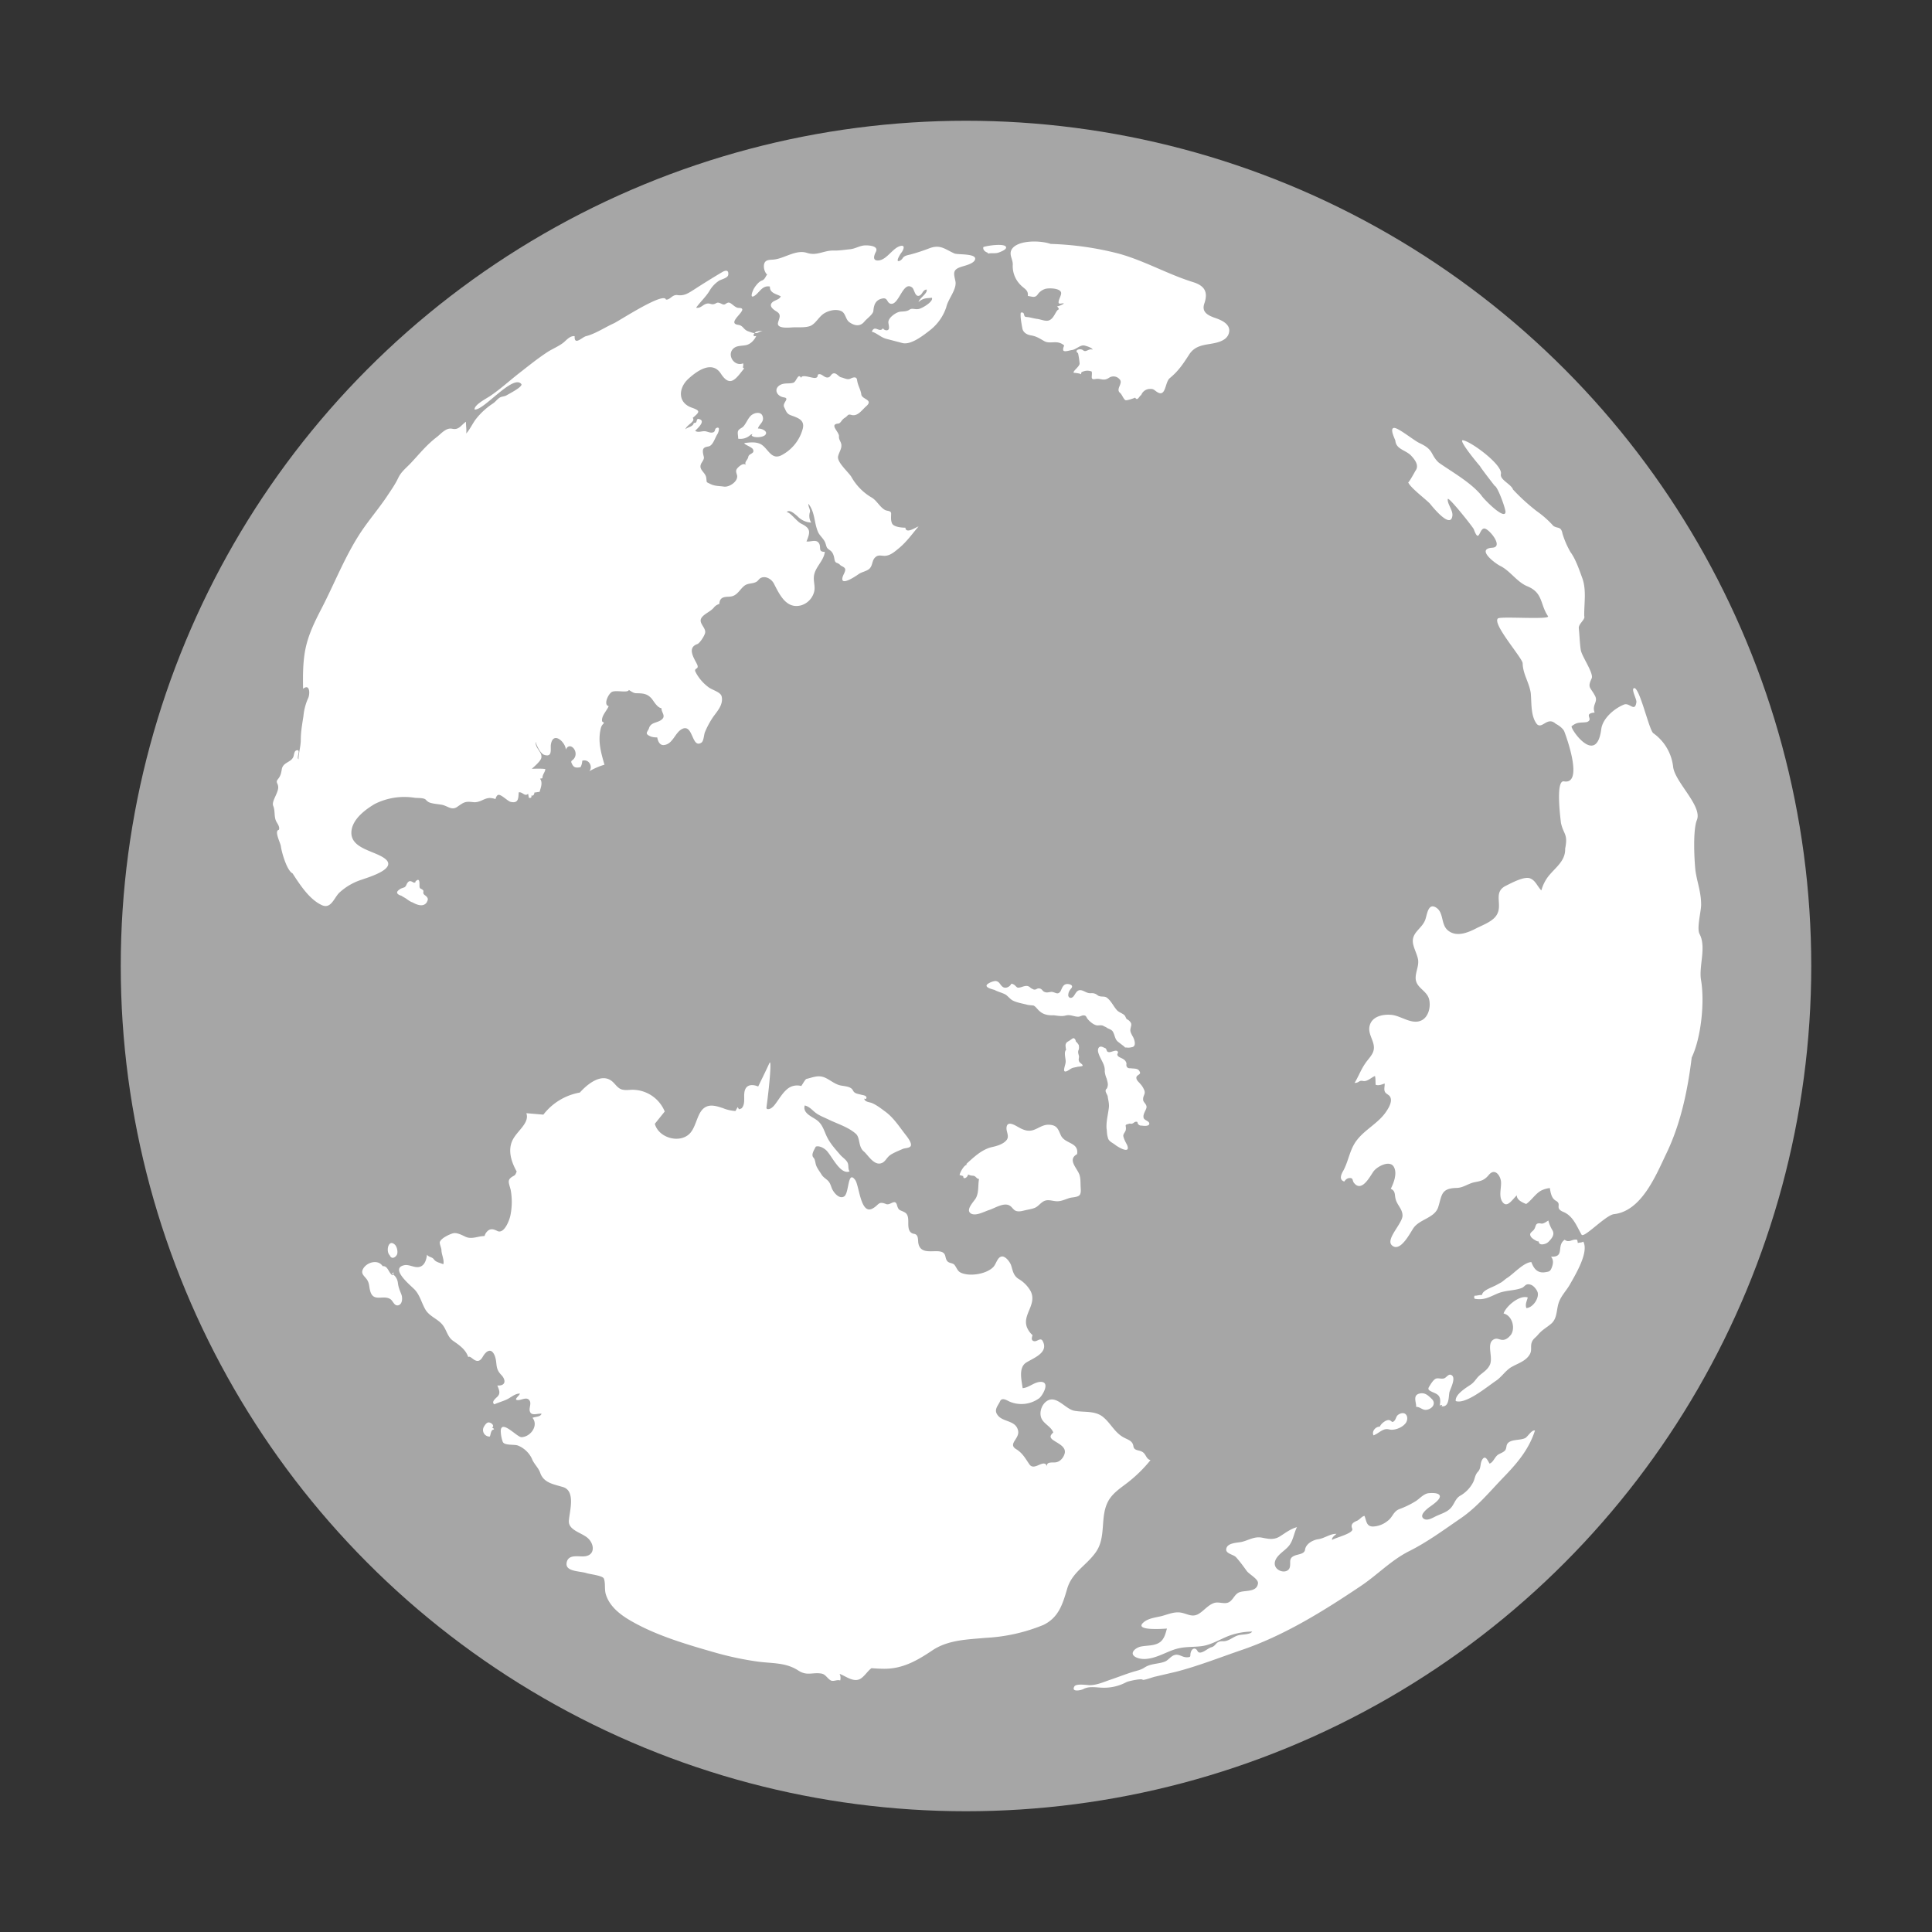 <!-- This Source Code Form is subject to the terms of the Mozilla Public
   - License, v. 2.0. If a copy of the MPL was not distributed with this
   - file, You can obtain one at http://mozilla.org/MPL/2.0/. -->
<svg xmlns="http://www.w3.org/2000/svg" width="16" height="16"><rect width="100%" height="100%" fill="#333333" stroke="none"/><circle fill="#a6a6a6" cx="8" cy="8" r="7"/><path fill="#fff" d="M6.316 2.741a.125.125 0 00-.054.007.042.042 0 00-.013.011l.018-.001c.018-.004.031-.016.05-.017zm.023.859c.023-.029-.032-.053-.062-.051.008-.035.052-.053.04-.097-.01-.046-.066-.037-.096-.012-.026.023-.04.063-.063.09-.013.015-.036.02-.045.038-.008.017.002.046 0 .065a.122.122 0 00.103-.032l.017-.008c-.004.003-.006.01-.008.014.018.022.097.016.114-.007zm.037-1.227c-.002.054.05.06.09.081-.013.031-.055.03-.075.055-.024.031.02.058.042.072.042.026.018.056.01.093-.011.052.1.038.125.037.042-.002.11.005.15-.015.043-.024.066-.077.111-.103.038-.022.091-.034.132-.019.044.015.039.071.074.095.042.029.087.038.123-.005.022-.027.073-.061.075-.09.004-.051.019-.091.075-.102.045-.009.035.035.067.043.07.018.103-.196.18-.133.017.015.022.073.053.068.031-.005.032-.051.066-.052.01.031-.058.069-.067.103.042-.035.063-.03.111-.035.013.033-.082.087-.106.092-.035.009-.056-.011-.082.008-.021.014-.05.013-.074.015-.035.004-.1.05-.099.088 0 .015.012.049 0 .061-.013.013-.041.001-.044-.012-.03.044-.068-.033-.093.029.04.01.076.048.12.059l.13.034c.072.022.18-.065.234-.107a.403.403 0 00.133-.19c.015-.069.09-.148.075-.216-.014-.064-.024-.094.048-.117.03-.01.105-.026.115-.061.016-.052-.147-.038-.171-.05-.082-.037-.118-.078-.212-.041-.05.019-.098.035-.15.049-.026.007-.053.009-.067.032a.06.06 0 01-.024.021c-.043.017.01-.064.015-.069.013-.016.036-.065-.008-.054-.065.015-.113.115-.183.12-.053.004-.036-.043-.022-.07.026-.049-.05-.055-.083-.055-.048 0-.083.027-.129.032-.042.004-.091.012-.134.011-.085-.003-.14.047-.225.019-.089-.029-.184.045-.27.055-.029.004-.07-.002-.082.032-.01.028 0 .071.022.092l.007-.006c-.02.019-.021.046-.049.056-.026.009-.053.044-.067.068-.01.018-.041.093.012.054.038-.029.06-.083.121-.072zM3.184 7.108c-.091-.066-.297-.082-.272-.236.016-.094.113-.167.19-.213a.544.544 0 01.333-.052c.028.003.08-.002.095.02a.075.075 0 00.036.022c.031.009.063.01.094.016.047.009.081.05.128.016.055-.038.064-.046.13-.038.059.007.094-.038.144-.034.015.001.03.004.041.009.005-.017.012-.032.023-.035.024-.007.079.053.104.058.066.014.062-.032.066-.079.033-.006.049.039.078.011 0 .009.005.023.005.032a.015.015 0 00.02-.001.018.018 0 00.001-.016c.016.005.024-.006.026-.025.012.001.03-.006.042-.004.01-.034.029-.079.004-.11l.02-.004c0-.034.023-.049.024-.076-.036-.005-.075-.003-.112-.002.022-.02.074-.064.079-.091.01-.048-.052-.077-.047-.134.006.03.04.099.07.109.072.024.051-.047.056-.084.018-.117.122-.02.124.041.03-.07.107.008.072.068-.017.029-.04.018-.018.056.014.027.036.028.068.021a.122.122 0 00.014-.053c.055-.017.09.048.059.087a.553.553 0 01.125-.054c-.026-.09-.052-.178-.036-.274.004-.021.007-.045.023-.061.02-.021-.005-.013-.007-.027-.006-.042.039-.085.055-.123-.046-.01-.004-.102.027-.118.034-.017.132.011.14-.016.019.011.038.027.061.027.055.001.091.002.129.046.018.023.046.074.08.078-.001.038.042.066-.003.098-.036.025-.085.019-.1.067-.01.03-.039.044.005.065.019.01.042.012.063.012.005.029.02.068.057.063.073-.009.089-.101.147-.132.095-.05.08.166.162.112.02-.013.02-.068.03-.089a.703.703 0 01.07-.128c.037-.05.083-.102.067-.167-.01-.036-.078-.051-.11-.076a.368.368 0 01-.096-.107c-.014-.026-.022-.035 0-.048.012-.007.008-.021.004-.031-.024-.05-.088-.139.001-.17.02-.007.062-.071.065-.096.005-.042-.059-.08-.03-.122.02-.031.073-.051.1-.082a.086.086 0 01.047-.032c.001-.017.005-.036.02-.047.023-.018.06-.009.089-.018.045-.014.065-.061.1-.087.03-.022.063-.014.095-.03.017-.008.024-.026.04-.034.042-.02.09.012.108.047.044.084.1.214.226.18a.158.158 0 00.105-.104c.015-.046-.003-.084 0-.129.004-.08.082-.131.091-.21-.059.001-.028-.036-.048-.07-.022-.038-.071-.01-.104-.016.034-.081.034-.109-.045-.148-.035-.017-.092-.097-.119-.094.022-.03.073.02.09.034a.168.168 0 00.113.052.107.107 0 01-.012-.083c.009-.022-.013-.045-.011-.073.055.071.046.152.078.23.013.033.045.055.06.089.017.043.005.042.043.068.022.016.03.044.034.069.007.044.023.025.047.05.013.015.049.017.042.048-.005.022-.02.04-.023.063-.009.066.12-.024.133-.033.028-.021.073-.025.095-.05.023-.026.018-.064.042-.088.03-.031.058-.01.093-.016.042-.006.077-.039.108-.064.065-.055.106-.115.16-.178-.023.006-.104.065-.109.01-.03 0-.101-.005-.112-.039-.01-.025-.006-.053-.006-.078-.001-.027-.034-.018-.055-.032-.044-.028-.066-.08-.112-.104a.458.458 0 01-.163-.169c-.025-.039-.116-.118-.11-.165.005-.031.03-.064.028-.095 0-.028-.022-.043-.02-.074.004-.036-.083-.099-.007-.106.023-.002.027-.031.054-.047.03-.018.023-.034.055-.025.053.016.089-.042.125-.073.06-.054-.037-.055-.042-.096-.005-.041-.028-.071-.035-.119-.004-.035-.037-.021-.056-.012-.025.012-.051-.006-.076-.011-.022-.005-.041-.043-.069-.031-.02.01-.02.035-.049.032-.022-.002-.036-.023-.057-.027-.034-.004-.004.028-.042.031-.026.002-.112-.034-.114 0-.027-.046-.038.032-.066.04-.032.009-.065.001-.097.013-.069.028-.046.097.02.108.053.008-.016.045.002.081.016.032.02.054.055.067.057.021.118.038.099.112a.348.348 0 01-.18.221c-.086.04-.11-.069-.175-.097-.04-.017-.085-.011-.128-.006-.007.011.06.032.07.051.02.039-.034.034-.038.064-.004.025-.037.043-.019.068-.019-.023-.055.008-.068.022-.019.02-.015.033-.007.058.016.051-.061.104-.107.098-.038-.006-.074-.003-.111-.021-.043-.021-.029-.008-.037-.057-.01-.046-.073-.066-.035-.123.027-.042.014-.038.009-.078-.006-.042.013-.048.046-.054.037-.007.053-.072.074-.103.005-.007.028-.065-.008-.05-.02.009-.005.034-.035.038-.022.004-.044-.011-.066-.011-.026 0-.053.013-.076-.003.012-.014.096-.084.03-.098-.027-.006-.006.038-.041.032-.007.035-.05.032-.07.054.009-.037.087-.065.061-.095.056-.049.068-.058-.008-.085-.12-.042-.11-.165-.028-.239.074-.068.198-.154.27-.041.079.121.128.033.192-.045-.021-.009-.002-.015-.009-.042-.07.029-.134-.063-.085-.118.03-.033.075-.024.114-.034.035-.009.066-.043.08-.075-.029.008-.025-.01-.014-.023-.018-.002-.037-.01-.052-.015-.043-.015-.04-.048-.085-.054-.108-.016.112-.14.005-.14-.035-.001-.065-.053-.09-.043-.019.007-.024.021-.045.012-.015-.006-.033-.019-.05-.009-.04.024-.047-.005-.084.006-.031.01-.048.04-.083.032.035-.048.079-.088.11-.138a.249.249 0 01.081-.086c.019-.011.072-.022.075-.048.005-.043-.022-.039-.051-.022a6.919 6.919 0 00-.232.144c-.046.029-.081.054-.137.046-.044-.007-.061.041-.096.037-.017-.067-.387.176-.432.197-.072.032-.153.087-.23.106-.032.008-.098.082-.094 0-.04-.005-.069.035-.095.055-.038.029-.082.047-.123.072-.087.056-.169.123-.25.186-.076.06-.153.13-.234.184-.028.019-.13.071-.127.11.072.014.318-.294.387-.211.018.021-.104.083-.124.095-.017.009-.037.008-.053.017-.022.013-.036.035-.057.049a.591.591 0 00-.142.13c-.028.037-.049.085-.08.119.004-.036-.003-.062-.002-.097-.04.026-.057.07-.113.058-.051-.012-.092.04-.128.068-.085.065-.142.137-.213.213-.04.043-.082.073-.107.126-.027.057-.064.108-.099.161-.066.097-.142.186-.207.283-.133.199-.22.427-.33.639-.057.11-.11.218-.134.341-.02.106-.02.214-.018.322.06-.047.057.051.041.08a.463.463 0 00-.038.146c-.01.065-.022.13-.022.196 0 .056-.018.108-.019.162-.02-.016.024-.084-.016-.074-.02.005-.02.034-.025.049-.016.052-.086.047-.097.106-.006.036-.01.057-.034.086-.018.022 0 .032.003.054.01.052-.058.124-.04.166.017.041.005.087.024.126.01.02.032.046.023.071-.042.008.012.106.016.136.006.049.05.203.097.225.059.091.14.218.245.264.074.032.1-.064.142-.104a.494.494 0 01.189-.109c.058-.021.302-.092.185-.176zm.102 3.285c.012-.02.003-.071-.019-.088-.052-.044-.073.06-.039.091.013.033.043.022.058-.003zM3.5 7.369c-.015-.013-.025-.005-.026-.032 0-.024.003-.07-.029-.041-.009.003.003.008-.01.013-.009.003-.016-.004-.022-.007-.016-.007-.026-.008-.039.01-.009.012-.009.026-.024.036l-.025.009c-.01.003-.035.021-.036.031-.004.015.019.026.035.03.012.009.03.017.042.026.013.009.034.025.05.029.035.02.09.042.118 0 .008-.016.014-.028.003-.042-.01-.015-.026-.019-.03-.031-.005-.013.006-.021-.007-.031zm4.745.755a.14.14 0 00-.067.026c-.03.026.034.041.058.048.028.016.067.024.094.04.023.017.038.04.064.051.032.015.075.022.11.031.014.005.037.004.057.008.022.013.031.033.05.047.03.028.073.035.114.033.038.004.067.011.101.002.04-.01.067.01.104.01.015 0 .03-.012.043-.011.019 0 .021.008.03.024.016.023.056.058.085.059.017 0 .031-.003.046.002.017.01.024.01.036.02.02.009.038.015.047.031.016.028.015.059.04.081l.052.04c.012.011.002.009.02.009.01.002.028.002.04-.002.05-.003.024-.073.008-.096-.01-.02-.019-.036-.015-.055.003-.023.014-.039-.001-.058a.075.075 0 00-.03-.024c-.006-.008-.008-.016-.015-.028-.015-.019-.044-.025-.063-.043-.031-.032-.048-.078-.088-.108-.022-.013-.042-.003-.068-.014-.011-.007-.017-.014-.033-.019-.015-.005-.028-.002-.041-.003-.029-.002-.054-.027-.081-.025-.03.004-.037.037-.055.055-.015.013-.033.013-.04-.008-.001-.027.009-.043.023-.06.021-.023 0-.036-.029-.038-.036 0-.043.029-.058.06-.024.033-.039.01-.072.005-.023.001-.039.01-.06.001-.015-.005-.018-.017-.029-.024a.036.036 0 00-.041.002c-.017.004-.017.004-.034-.005-.015-.006-.019-.018-.037-.022-.03-.006-.06.019-.085.012-.011-.006-.02-.022-.035-.027-.017-.01-.014-.001-.025.011-.018.018-.044.024-.062.01-.022-.016-.024-.043-.058-.048zm1.127 1.182c.016-.002.024-.018.037-.016.016-.003.008.013.02.023.009.009.019.009.029.009.017.003.052.005.059-.011.008-.025-.034-.03-.045-.05-.01-.029.013-.057.021-.082.012-.034-.03-.049-.026-.076-.001-.029.018-.039.012-.067a.162.162 0 00-.035-.059c-.012-.016-.035-.031-.033-.054.002-.024.046-.023.025-.052-.012-.025-.043-.02-.072-.024-.01 0-.02.001-.03-.009-.009-.014-.005-.021-.005-.031-.006-.027-.026-.037-.05-.048-.008-.004-.02-.009-.025-.021-.004-.012.008-.016.004-.027-.012-.026-.06.01-.08.001-.013-.002-.011-.015-.02-.029l-.024-.011c-.033-.015-.045.012-.04.039.015.061.06.101.055.162a.207.207 0 00.016.06c.008.033.016.049.002.081-.024.018-.002.04.006.063.004.031.012.055.011.088-.006.06-.024.119-.02.18.004.025.002.048.01.072.004.031.03.042.055.059.024.021.139.09.105.006-.01-.019-.025-.046-.03-.068-.008-.023.02-.039.02-.063.004-.027-.016-.036.022-.043.008-.006.02 0 .026-.002zM8.182 2.1c.03-.007.061.002.09-.009.015-.006.063-.023.06-.043-.005-.037-.162-.013-.188-.002-.007.023.016.041.037.047V2.1zm.754 6.688c-.006-.013 0-.025 0-.038-.003-.021-.01-.027-.006-.049.007-.012.007-.031.004-.046a.126.126 0 00-.025-.031.032.032 0 00-.01-.022c-.012-.012-.024.006-.037.012-.01.009-.029.015-.032.025-.01.015-.004.027-.004.04l.003.015c-.022.022 0 .08-.004.102 0 .025-.035.095.012.074.013-.006.023-.015.035-.021.015-.009.035-.009.054-.015.006 0 .04-.003.04-.009.001-.013-.027-.022-.03-.037zm-.891 1.264c.04.019.108-.019.146-.031.047-.015.122-.065.17-.037.02.011.03.034.05.043.026.011.057.001.083-.005.026-.006.057-.01.082-.022.021-.011.035-.029.054-.043.048-.037.09-.002.143-.01.03-.004.06-.019.089-.027.021-.005.06-.005.077-.021.018-.018.01-.057.01-.08-.001-.031 0-.063-.01-.092-.022-.057-.1-.124-.019-.169.016-.1-.1-.083-.134-.155-.022-.047-.029-.083-.091-.088-.052-.005-.084.023-.13.041-.05.019-.09.002-.134-.023-.027-.015-.083-.05-.094-.004-.01.04.028.079-.003.115-.028.032-.076.046-.116.055-.085.018-.153.084-.216.141l.007.006c-.024-.001-.06.065-.062.085l.03.009c-.001.034.037.011.04-.013.008.002.016.007.024.008.007.002.022.001.027.004.017.007.02.023.04.025-.01.052 0 .107-.025.156-.016.03-.095.104-.038.132zm.407-7.692c.03.032.066.041.06.091.037.005.06.019.082-.013a.12.12 0 01.058-.044c.027-.011.14-.01.136.037-.003.023-.017.043-.021.066-.005.032.03.009.044.017a.167.167 0 01-.058.024.033.033 0 01.016.024c-.026.006-.038.078-.084.092-.027.009-.068-.01-.096-.013-.032-.004-.057-.014-.09-.016-.03-.002-.005-.044-.045-.036-.007.028.007.099.012.127.005.035.035.055.07.061.048.008.07.024.112.048.032.018.069.007.104.01a.106.106 0 01.061.026c-.004.011-.012.029-.007.041.007.016.058-.002.07-.003.035-.004.069-.043.102-.038.013.002.072.02.07.035-.032-.013-.053.026-.078.005-.021-.019-.08-.003-.042.024a.687.687 0 01.013.086c-.003.028-.054.058-.05.076.007.001.053.004.062.013.003-.012-.005-.017.022-.025a.094.094 0 01.066.002c.008.035-.017.071.03.062.046-.009.066.021.113-.01a.066.066 0 01.087.011c.035.034-.035.081.005.114.016.013.029.053.045.06.01.005.07-.016.08-.021.02.034.036-.018.05-.021a.078.078 0 01.06-.05c.04-.004.041.003.068.022.078.054.067-.078.108-.112.073-.06.11-.117.16-.194.039-.062.094-.077.164-.088.055-.009.14-.022.163-.082.027-.07-.038-.108-.094-.129-.063-.022-.134-.046-.106-.126.032-.093.004-.147-.095-.177-.208-.065-.396-.174-.608-.234a2.557 2.557 0 00-.57-.082c-.085-.03-.266-.033-.319.04-.033.047.01.088.005.137a.22.22 0 00.065.163zm3.275 9.271l-.001-.001c.003.005.001.014.002.021.038 0 .055.035.097.022.042-.012.067-.053.033-.087-.03-.029-.055-.054-.098-.046-.052.01-.04.051-.033.091zm1.34-1.337l-.005-.026c-.04-.012-.066.03-.104-.001-.072.049.005.146-.113.14.02.025.019.053.009.082-.015.045-.027.041-.057.047-.065.01-.095-.03-.115-.084-.063.002-.15.1-.2.131-.012.007-.035.028-.049.037l-.05.027c-.034.017-.106.04-.11.078-.017-.003-.043.007-.06.005-.006.008-.006.017 0 .026.077.013.118-.013.183-.041.068-.031.141-.024.205-.048.03-.011.032-.045.082-.025.022.01.047.042.052.064.01.05-.042.124-.094.127-.013-.031.006-.063.011-.088-.069-.023-.182.075-.2.133.07.015.1.119.061.176-.012.014-.027.032-.052.04-.04.012-.06-.025-.099.004-.05.039.005.146-.024.206-.023.046-.061.063-.094.095-.022.023-.035.048-.064.068-.039.026-.132.082-.124.136.084.029.26-.119.333-.168.046-.031.075-.079.122-.11.054-.033.124-.05.158-.109.02-.034.004-.064.016-.098.01-.03.032-.04.051-.063.037-.044.07-.058.112-.094.051-.046.04-.118.063-.179.02-.053.061-.094.09-.144.044-.079.16-.267.111-.356-.012.01-.033.007-.044.012zm1.008-2.559c-.025-.048.013-.186.013-.243 0-.105-.033-.184-.047-.282-.01-.092-.022-.336.012-.419.047-.117-.184-.315-.197-.442a.396.396 0 00-.164-.277c-.036-.027-.115-.39-.161-.373-.023.011.024.091.021.116-.013.088-.057 0-.103.02-.086.035-.177.118-.188.203-.04.315-.263-.011-.245-.024.049-.038.067-.026.125-.034.064-.023-.036-.069.065-.079-.024-.065.03-.086.004-.137-.039-.075-.066-.066-.028-.147.017-.044-.084-.183-.091-.236-.008-.052-.01-.12-.016-.178-.004-.037.056-.072.045-.101-.002-.103.02-.214-.016-.314-.025-.068-.055-.158-.098-.216a.727.727 0 01-.066-.152c-.012-.064-.04-.04-.076-.065a.794.794 0 00-.135-.12 1.639 1.639 0 01-.199-.181c-.015-.045-.111-.08-.1-.129.015-.074-.242-.266-.314-.279-.047-.008.142.218.14.213.004.013.122.164.122.164.027.009.092.194.09.218-.007.07-.188-.115-.201-.14-.09-.109-.25-.197-.352-.27-.072-.067-.036-.105-.16-.162-.045-.021-.168-.122-.207-.125-.046-.002.007.096.008.107.007.07.083.075.129.121.036.038.069.085.037.127 0 0-.057.104-.06.095.016.044.147.141.18.177-.006-.009.171.224.186.1.006-.045-.044-.099-.038-.138.005-.024.204.227.215.249.048.133.044-.02.094-.004.042.013.153.152.06.158-.14.009.026.132.066.151.081.04.138.133.223.168.133.054.105.15.172.248.022.031-.383 0-.414.018-.053.042.203.329.204.372.002.09.053.156.067.246.008.083-.002.192.052.259.045.041.086-.068.156-.003.026.012.062.041.07.063.024.062.158.441-.003.413-.07-.013-.03.298-.025.343.021.098.06.09.035.214.003.103-.08.155-.139.229a.333.333 0 00-.058.117c-.033-.032-.048-.083-.094-.1-.05-.019-.158.041-.201.062-.105.053-.028.149-.07.232-.029.061-.118.091-.176.121-.07.036-.164.074-.233.016-.059-.048-.033-.145-.095-.187-.07-.047-.077.058-.093.1-.03.079-.122.106-.099.205.01.041.03.078.039.119.01.051-.016.097-.019.148-.006.087.085.107.109.178.02.064-.001.163-.072.187-.076.027-.16-.042-.235-.05-.075-.008-.171.013-.185.099-.013.076.064.138.027.216-.016.033-.044.059-.063.089-.035.05-.055.108-.087.159.038.001.034-.023.069-.016.036.008.069-.029.1-.041.006.024.003.049.006.073.025.008.05-.002.074-.011.002.021-.007.045.001.066.007.018.028.024.04.038.03.037-.007.098-.029.13-.062.092-.168.143-.237.229-.066.08-.071.177-.12.264-.017.03-.033.071.011.085.01-.016.025-.029.045-.029.031-.001.02.022.035.04.064.082.132-.053.16-.092.027-.042.142-.105.173-.035.025.053-.004.128-.028.176.041.019.03.049.04.085.012.05.057.082.057.137 0 .066-.144.197-.087.247.07.062.153-.11.18-.147.053-.071.172-.081.202-.168.032-.099.021-.158.152-.161.056-.001.096-.036.148-.047.058-.011.083-.017.12-.061.052-.063.1.012.101.062.002.051-.02.115.011.161.039.056.081-.018.12-.054-.003.038.047.06.077.072.045-.031.074-.082.122-.11a.212.212 0 01.074-.022c.007.041.014.085.05.105.053.03-.012.059.058.091.085.033.114.12.155.19.02.032.2-.163.269-.17.229-.026.348-.325.433-.502.122-.253.178-.534.21-.795.077-.161.109-.456.077-.643-.019-.114.046-.272-.012-.38zm-2.072 3.797c.006-.028.065-.132.01-.147-.02-.005-.036.025-.054.03-.024.008-.05-.007-.071.004-.02.011-.039.043-.05.061-.015.022-.01.031.014.043.024.013.055.019.068.045.012.023.006.054.003.078 0-.001.004-.005.005-.009a.038.038 0 01.015-.001l-.005.01c.063.01.058-.073.065-.114zm.74-1.251c.001.03.034.027.055.019.02-.006.033-.023.046-.038.018-.023.028-.046.013-.073a.28.28 0 01-.034-.081c-.013.007-.028.019-.042.023-.014.005-.016.001-.032 0-.036-.001-.028.027-.044.05-.013.02-.042.028-.03.054.007.02.04.037.058.046l.005-.006c0 .002-.002.003-.003.005a.017.017 0 00.007.001zM9.18 12.428c.037-.065.102-.106.16-.151a1.14 1.14 0 00.188-.185c-.033-.008-.035-.039-.056-.059-.031-.031-.08-.011-.086-.058-.007-.042-.042-.051-.075-.068-.077-.039-.109-.115-.171-.168-.068-.06-.16-.04-.244-.056-.073-.014-.147-.131-.225-.081-.049.031-.072.11-.038.159.026.038.072.057.09.102-.027.025-.033.041 0 .064.038.027.112.055.093.114-.01.032-.036.063-.07.069-.025.005-.086-.009-.073.036-.027-.074-.105.042-.148-.019-.034-.049-.056-.093-.11-.126-.07-.043.028-.085.017-.15-.018-.095-.134-.069-.175-.139-.025-.04.009-.072.025-.107.015-.036.058-.007.08.003a.25.25 0 00.245-.029c.029-.024.092-.135.012-.135-.055.001-.098.049-.15.052-.008-.063-.037-.17.03-.212.06-.038.19-.082.135-.18-.02-.034-.054.022-.083-.003-.012-.01-.003-.033 0-.044a.179.179 0 01-.045-.062c-.044-.106.084-.189.03-.301a.274.274 0 00-.103-.104c-.043-.03-.045-.068-.06-.113-.009-.025-.05-.084-.085-.069-.031.012-.04.065-.064.087-.053.052-.165.072-.236.055-.058-.013-.055-.035-.082-.073-.01-.014-.029-.015-.044-.021-.025-.01-.028-.033-.034-.056-.024-.087-.196.021-.222-.101-.006-.028.004-.075-.037-.081-.045-.008-.047-.052-.047-.089 0-.03.002-.072-.03-.089-.04-.022-.05-.012-.063-.058-.015-.059-.055.002-.089-.01-.07-.028-.058.007-.115.037-.098.052-.109-.189-.142-.236-.065-.09-.049.111-.093.136-.04.023-.083-.03-.098-.061-.008-.018-.013-.038-.024-.056-.017-.026-.047-.037-.063-.063-.014-.023-.035-.05-.045-.075-.009-.022-.007-.05-.024-.068-.02-.023.005-.061.02-.09.026-.01.064.01.083.027.046.039.117.21.197.178-.016-.022-.005-.049-.017-.073-.013-.025-.038-.04-.057-.06-.041-.048-.086-.096-.114-.154-.024-.05-.036-.103-.084-.138-.04-.029-.117-.057-.1-.119v-.002c.033.007.056.031.08.052.034.03.078.045.119.065.074.036.16.061.223.116.04.033.019.107.068.148.036.03.09.131.158.091.024-.015.035-.044.06-.061.027-.019.07-.036.102-.05.018-.009.05-.006.065-.021.023-.023-.033-.089-.046-.106-.05-.065-.096-.136-.164-.185-.034-.025-.068-.052-.108-.069-.022-.009-.06-.008-.064-.038.01.007.017.005.019-.006-.001-.02-.03-.021-.044-.025-.033-.009-.056-.009-.069-.037-.017-.034-.076-.033-.107-.041-.048-.012-.085-.048-.13-.066-.054-.02-.094.001-.147.013-.009.002-.026.033-.043.059a.128.128 0 00-.11.02c-.048.037-.076.093-.113.139-.016.019-.039.038-.061.031-.004-.002-.002-.007-.005-.009.028-.205.044-.412.025-.371-.037.08-.065.136-.093.194-.042-.018-.09-.019-.108.025-.019.047.006.108-.024.149-.006.011-.017.01-.027.015-.002-.005-.012-.018-.011-.019l-.018.033a.33.33 0 01-.102-.023l-.001-.003-.002.002c-.044-.015-.09-.029-.129-.015-.079.028-.082.141-.132.21-.075.105-.268.06-.302-.065l.082-.102a.29.29 0 00-.27-.18c-.033.001-.067.007-.097-.007-.03-.015-.047-.047-.074-.067-.083-.062-.193.02-.262.097a.489.489 0 00-.302.183l-.141-.012c.027.076-.064.138-.106.208-.051.085-.025.184.026.275-.006.014-.01.029-.023.035-.06.032-.044.051-.027.116a.554.554 0 01-.003.217c-.01.044-.053.15-.106.125-.028-.014-.057-.025-.083.001a.083.083 0 00-.024.04.3.3 0 00-.052.007c-.034.007-.069.015-.102.001-.032-.014-.076-.041-.112-.029-.03.01-.09.037-.104.069-.006.014.013.051.013.07 0 .034.026.085.015.116-.025-.012-.061-.016-.078-.041-.016-.021-.04-.016-.057-.038-.004.038-.018.091-.063.101-.044.01-.086-.025-.13-.013-.117.03.07.176.094.204.042.047.055.109.086.162.034.058.103.077.143.128.034.043.04.101.089.133.053.037.101.07.123.133.023-.022.07.082.119-.001.025-.045.07-.084.1-.011.024.063 0 .103.053.158.042.043.04.094-.031.089.012.032.03.064 0 .093-.014.014-.053.043-.025.063.033-.015.067-.024.1-.039.035-.015.07-.051.111-.05.002.013-.055.051-.02.054.03.003.073-.028.096-.002.027.028-.007.071.01.102.015.032.068.008.094.013-.01.028-.052.023-.075.034.052.064-.016.158-.092.16-.036 0-.166-.149-.171-.053a.285.285 0 00.016.09c.012.035.097.02.128.033a.22.22 0 01.113.106c.017.046.055.076.07.12.029.082.107.093.188.117.107.032.055.199.049.279-.005.079.105.098.156.143.056.049.065.144-.028.152-.047.004-.126-.018-.144.043-.026.086.105.077.162.096.027.009.134.02.144.045.015.039.003.092.017.133.033.105.13.175.224.227.201.113.44.184.66.247a2.6 2.6 0 00.376.081c.122.016.23.006.334.074.072.047.118.012.192.025.031.006.045.035.069.052.026.021.057-.006.085.005a.076.076 0 00-.005-.055c.056.021.125.081.184.033.03-.024.05-.057.08-.08.036.003.072.005.109.005.152 0 .273-.07.395-.152.131-.088.29-.09.441-.104a1.45 1.45 0 00.479-.107c.128-.062.16-.175.197-.3.04-.136.158-.191.236-.301.092-.128.031-.295.106-.428zm-5.885-1.804a.1.1 0 00-.041-.071l-.002.009c-.034-.017-.038-.081-.083-.076-.038-.06-.132-.033-.162.022-.02.037.004.054.026.081.027.034.022.06.032.099.025.101.109.032.168.071.023.015.031.058.065.051.037-.009.036-.065.026-.09-.014-.036-.024-.057-.029-.096zm.788 1.191c.006-.017-.02-.036-.038-.035-.016.001-.03.023-.037.035a.054.054 0 00.048.082c.01-.019.007-.056.035-.059-.002-.009-.008-.012-.016-.015l.008-.008zm-.838-1.269a.054.054 0 01.009.007c.003-.005.006-.009.007-.015l-.016.008zm9.245 1.403c-.017.016-.012.034-.02.053-.009.023-.043.032-.062.044-.03.019-.04.064-.072.075-.014-.021-.035-.08-.063-.029-.017.033-.006.066-.033.096-.027.028-.025.062-.043.093a.273.273 0 01-.106.107c-.038.023-.046.066-.074.098-.03.035-.075.048-.115.066-.029.012-.076.046-.109.027-.043-.027.016-.075.037-.092.02-.016.113-.073.091-.105-.014-.021-.068-.018-.09-.016-.044.005-.077.05-.115.071a.723.723 0 01-.125.06c-.053.019-.057.069-.1.099a.204.204 0 01-.12.046c-.057 0-.054-.048-.071-.088-.022.003-.04.031-.061.04-.034.014-.056.03-.04.067.013.038-.14.073-.167.092-.006-.019.024-.039.036-.05-.047-.004-.1.037-.15.044-.045.006-.103.038-.11.086-.005.038-.055.037-.086.05-.053.022-.031.053-.04.095-.02.079-.185.019-.102-.086.03-.037.074-.061.101-.099.03-.044.036-.099.06-.146-.053.015-.092.045-.137.074-.05.033-.093.025-.149.014-.065-.014-.11.019-.17.034-.039.009-.125.006-.13.062-.003.036.06.043.08.064.03.032.064.079.09.115.02.028.098.067.093.103-.008.07-.096.058-.143.07-.048.012-.055.055-.09.081-.039.029-.092-.005-.135.013-.045.017-.076.057-.115.083-.065.045-.107-.004-.174-.007-.055-.002-.104.023-.155.034-.047.01-.103.018-.138.051-.078.07.172.051.196.049-.011.04-.022.087-.058.113-.046.033-.11.025-.162.037-.04.01-.097.055-.038.087.054.027.122.013.175-.006.061-.021.118-.054.183-.068.067-.015.137-.008.204-.02.072-.014.135-.053.202-.08a.569.569 0 01.2-.038c-.014.025-.082.023-.107.029-.05.01-.085.054-.137.051-.06-.002-.053.04-.095.05-.028.007-.093.071-.114.031-.015-.031-.046-.025-.056.013-.008.028.008.038-.03.039-.03 0-.044-.012-.07-.019-.054-.014-.077.041-.115.055-.055.021-.114.014-.168.049-.03.02-.064.026-.1.037-.066.021-.129.046-.195.068-.05.018-.102.04-.157.041-.023 0-.114-.016-.129.011-.027.05.057.031.075.021.05-.027.112-.011.168-.011a.39.39 0 00.188-.046c.017-.009.129-.033.135-.02.01.006.083-.021.096-.024l.18-.042c.182-.047.362-.118.54-.179.354-.12.68-.323.987-.529.14-.093.253-.215.404-.291.152-.076.288-.177.427-.272.136-.093.24-.221.353-.338.115-.119.211-.231.262-.389-.029-.007-.059.052-.082.063-.04.019-.109.009-.14.039zm-.85-.161c.034-.047.004-.111-.057-.074-.023.013-.02.039-.038.055-.018.017-.02-.003-.039-.008-.027-.006-.07.03-.079.054-.036-.001-.069.04-.052.072.048-.018.078-.063.13-.049.041.011.108-.015.134-.05z"/></svg>